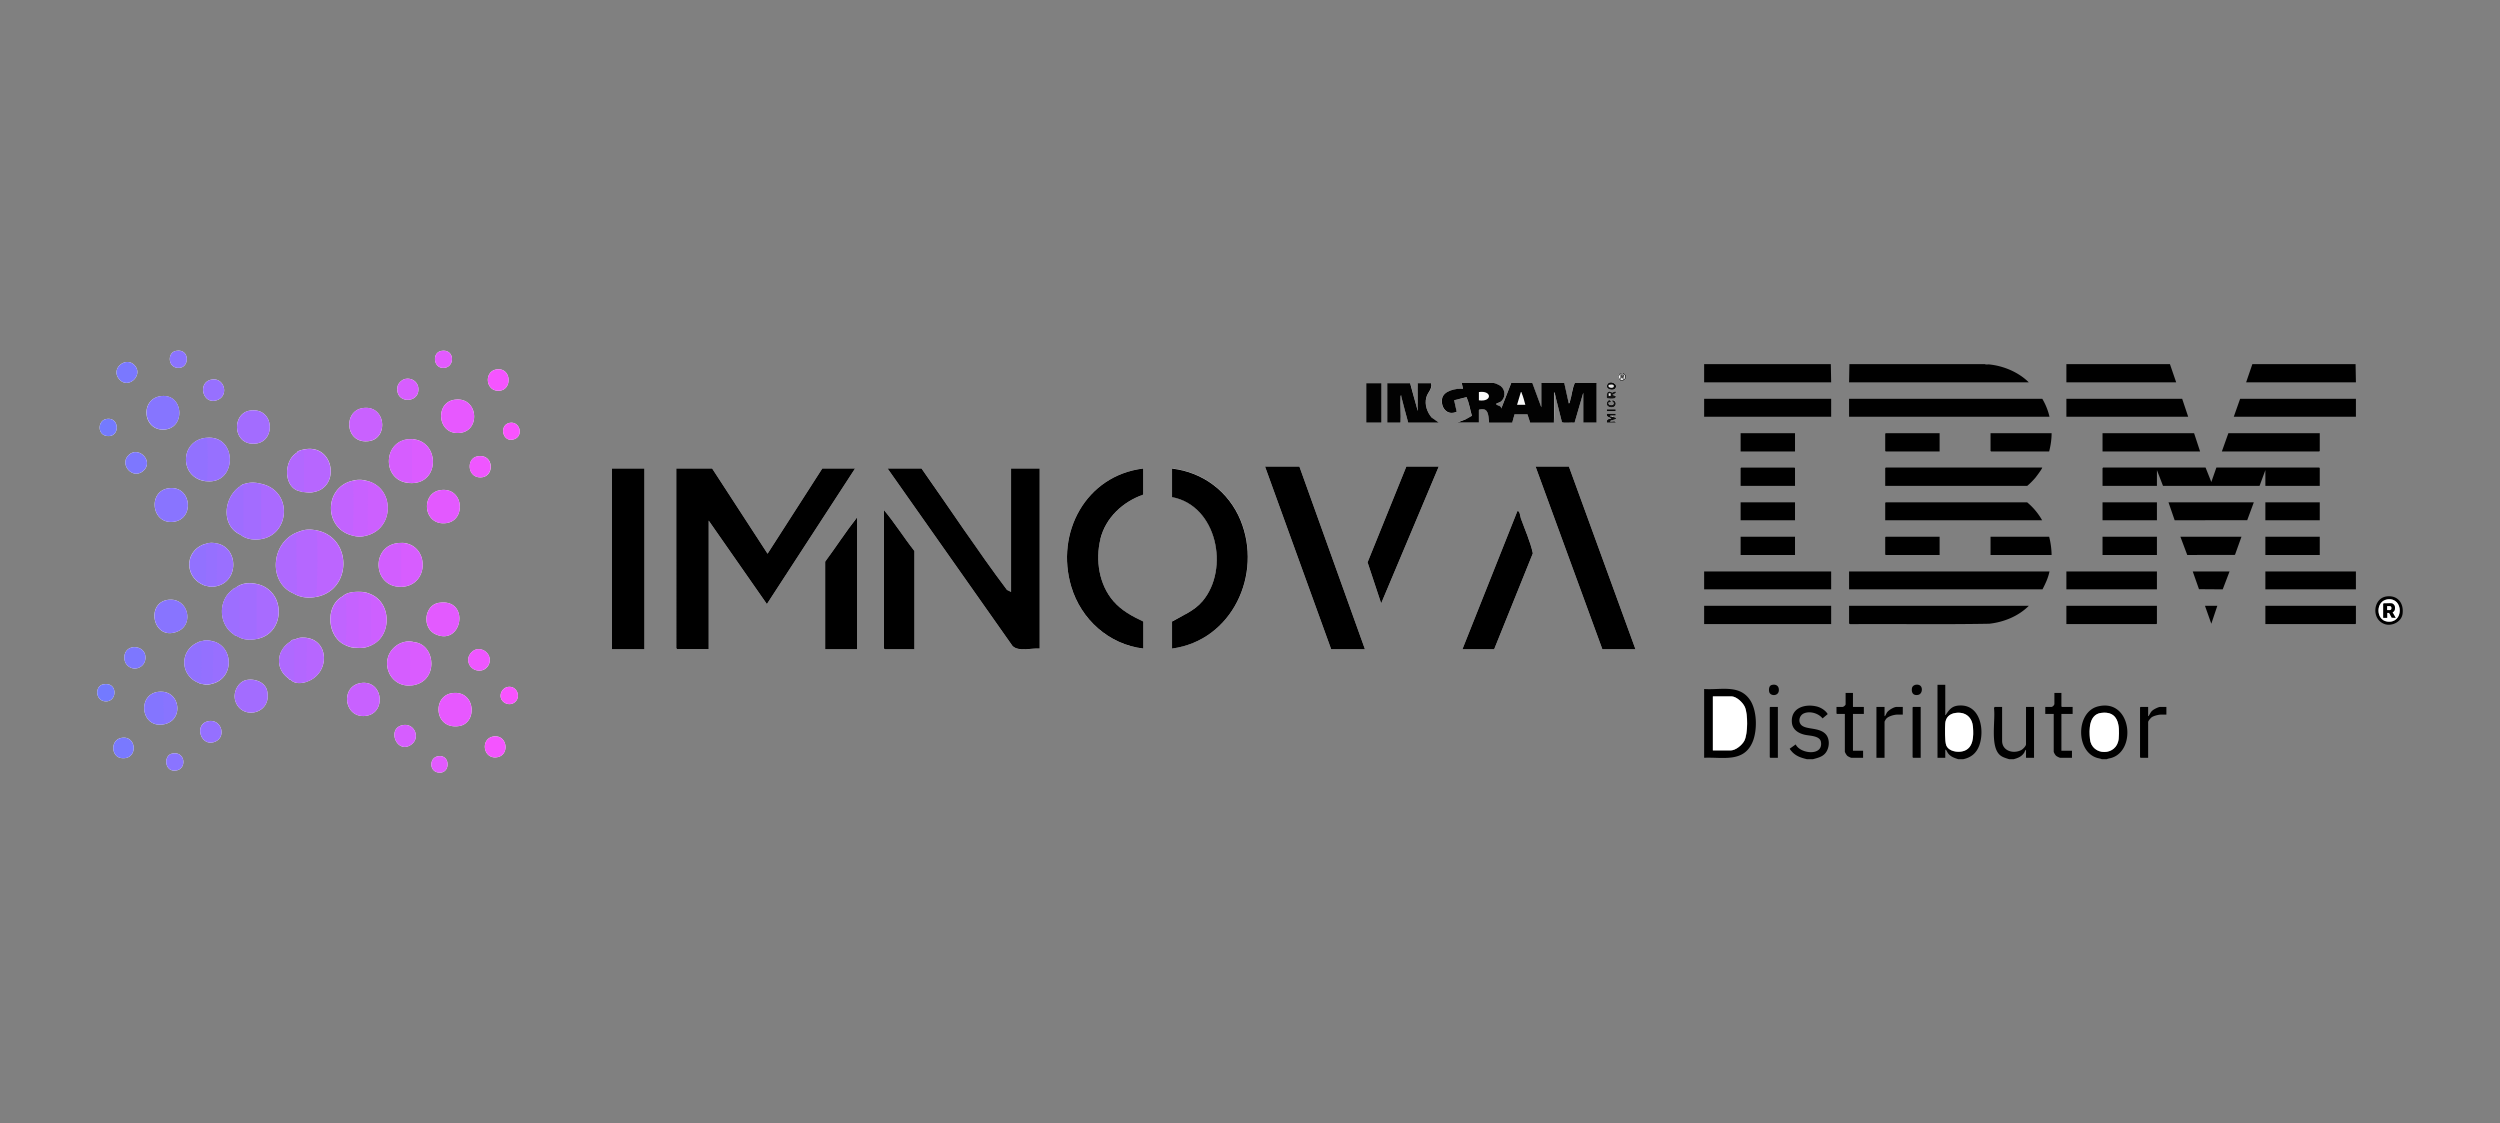 <svg xmlns="http://www.w3.org/2000/svg" id="Layer_1" data-name="Layer 1" viewBox="0 0 296 133"><rect x="0" y="0" width="296" height="133" fill="#808080" stroke="none"/><defs><style>.cls-3{fill:#434343}.cls-9{fill:#d75dff}.cls-16{fill:#d65dff}.cls-22{fill:#020202}.cls-23{fill:#a36cff}.cls-24{fill:#fff}.cls-26{fill:#e758ff}.cls-29{fill:#b766ff}.cls-33{fill:#9670ff}.cls-42{fill:#9770ff}.cls-44{fill:#d25eff}.cls-47{fill:#8874ff}.cls-48{fill:#7d77ff}.cls-50{fill:#c961ff}.cls-56{fill:#b367ff}.cls-59{fill:#9470ff}.cls-61{fill:#c861ff}.cls-68{fill:#151515}.cls-71{fill:#e35aff}.cls-75{fill:#af69ff}.cls-76{fill:#fdfdfd}.cls-81{fill:#9271ff}.cls-84{fill:#a26cff}</style></defs><path d="M12.37 83.03c-1.11-.16-1.12-1.81-.16-2 1.82-.38 1.71 2.23.16 2M12.59 49.61c1.63-.3 1.67 2.3 0 2-1.09-.19-1.02-1.82 0-2M14.32 89.75c-1.18-.19-1.27-2.17.09-2.39 1.84-.31 1.98 2.71-.09 2.39M14.04 44.81c-.9-1.22.85-2.62 1.86-1.6 1.19 1.19-.79 3.04-1.86 1.6M16.99 55.73c-1.26 1.14-2.89-.72-1.78-1.83 1.17-1.17 3.03.69 1.78 1.83M14.96 78.64c-.35-.48-.32-1.26.09-1.67.66-.67 1.99-.33 2.15.63.24 1.42-1.45 2.09-2.24 1.04M19.4 85.76c-2.95.56-3.23-4.16-.08-3.85 2.07.22 2.38 3.41.08 3.85M19.08 46.9c2.69-.32 2.95 3.9.27 3.97-2.48.06-2.78-3.68-.27-3.97M20.48 61.79c-2.57.25-2.98-3.59-.57-3.97 2.77-.45 3.23 3.7.57 3.97M20.84 91.23c-1.36.21-1.51-1.76-.49-2 1.6-.37 1.83 1.82.49 2M20.13 71c2.16-.08 2.86 2.94.9 3.76-2.99 1.26-3.91-3.65-.9-3.76M20.81 41.55c1.75-.37 1.69 2.22.15 2-1.12-.17-1.11-1.81-.15-2M24.29 51.85c.08 0 .13-.01.16-.01 3.68-.38 3.68 5.51.01 5.14-.03 0-.09-.01-.17-.01-3.03-.43-3.03-4.69 0-5.12M25.2 80.94c-.65.18-.78.17-1.43 0-.02-.01-.06 0-.08 0a1 1 0 0 1-.08-.03l-.07-.05c-2.24-.86-2.33-3.86-.07-4.82.05-.02.11-.07.15-.07.02-.01.05 0 .07 0 .61-.17.72-.21 1.36-.08 2.59.5 2.78 4.31.15 5.05M25.72 64.35c2.54.56 2.56 4.48-.07 5.05-.63.14-.78.08-1.36-.07-.02-.01-.05 0-.07 0l-.16-.08c-2.01-.83-2.25-3.5-.38-4.59l.34-.17s.05-.02.06-.02l.06-.03s.06.01.08 0c.55-.21.93-.21 1.5-.08ZM25.59 87.76c-1.77.9-2.72-2-.94-2.37 1.49-.31 2.18 1.71.94 2.37M25.11 44.93c1.41-.21 2.01 1.78.73 2.39-1.81.83-2.59-2.11-.73-2.39M29.55 48.62c3.12-.53 3.22 4.26.14 3.9-2.15-.26-2.15-3.55-.14-3.9M30.4 75.65c-.69.13-1.53.15-2.17-.25-.06-.02-.11-.05-.16-.08a.4.4 0 0 1-.08-.05c-.02 0-.06.01-.07 0-.09-.03-.13-.07-.17-.1a.3.3 0 0 0-.06-.05c-1.84-1.21-1.9-4.11-.08-5.35l.02-.02s.05-.08.13-.13c.02-.01.06.01.08 0 .01 0 .02-.01.05-.02.64-.54 1.51-.64 2.29-.5 3.73.59 3.73 5.91.23 6.55ZM30.92 57.28c3.77.83 3.42 6 0 6.55-.8.14-1.74.03-2.4-.48a.4.4 0 0 1-.08-.05c-2.18-1.01-2-4.07-.31-5.5l.1-.1.06-.05s.06.01.07 0l.02-.02s.05-.09.13-.13c.02-.01.06 0 .08 0 .05-.15.18-.16.3-.19.75-.23 1.29-.21 2.03-.03M31.64 81.83c.58 2.75-3.07 3.49-3.78 1.15-.31-.99.32-2.31 1.39-2.48.95-.16 2.17.27 2.39 1.33M35.15 53.58c.06-.14.18-.18.3-.23.02-.01.06.01.08 0l.15-.08s.05.01.07 0c3.68-1.01 4.62 4.13 1.65 4.93-.57.16-.83.13-1.42.06-.05-.01-.1 0-.15 0-.08-.02-.18.02-.23-.08-2.03-.3-2.1-3.6-.45-4.59ZM36.35 80.71c-.62.22-1.45.3-1.95-.23-.02-.01-.06.01-.08 0-.07-.03-.13-.07-.15-.15-1.63-1.13-1.45-3.35.23-4.37.06-.16.22-.21.38-.23.02-.01.03 0 .06 0h.01c.51-.21.69-.27 1.28-.23 2.89.23 2.97 4.23.23 5.2ZM37.4 70.68c-.91.17-1.87.07-2.67-.43-.01 0-.02-.01-.03-.01-2.91-1.27-2.66-5.87.38-7.17.85-.35 1.33-.45 2.26-.3 4.4.72 4.43 7.14.07 7.91ZM41.55 56.97c.75-.22 1.27-.22 2.03 0 3.13.9 3.11 5.51-.07 6.41-.77.22-1.13.21-1.89 0-3.22-.88-3.26-5.47-.08-6.41ZM43.32 84.76c-2.61.34-3.09-3.53-.58-3.89 2.63-.38 3.05 3.57.58 3.89M42.89 48.33c2.77-.48 3.17 3.49.87 3.89-2.87.48-3.2-3.49-.87-3.89M43.96 76.41c-.59.26-.86.31-1.51.31-.71-.01-1.03-.07-1.66-.38-2.14-1.06-2.26-4.67-.23-5.73.49-.47 1.25-.54 1.89-.54s.91.05 1.51.31c2.43 1.09 2.43 4.94 0 6.02ZM47.81 64.28c3.09.38 2.97 5.12-.3 5.2-3.51.08-3.65-5.2 0-5.2.08 0 .15-.01.23 0zM48.79 52c3.22.16 3.36 5.14 0 5.2-3.76.08-3.57-5.37 0-5.2M48.64 88.2c-1.7 1.11-2.89-2.02-.93-2.35 1.42-.24 2.11 1.58.93 2.35M48.72 81.16h-.06c-2.67.24-3.89-3.17-1.7-4.74.56-.4 1.38-.61 2.06-.39 2.59.23 2.99 4.77-.3 5.13M47.06 45.79c.07-.42.54-.86.95-.93.91-.16 1.65.53 1.52 1.44-.18 1.5-2.78 1.43-2.47-.51M51.79 91.45c-.99-.23-.95-1.74.07-1.91 1.55-.27 1.5 2.27-.07 1.91M52.24 41.55c1.59-.3 1.69 1.89.34 2.01-1.27.11-1.47-1.81-.34-2.01M51.62 75.12c-1.71-.73-1.39-3.45.31-3.74 3.75-.63 2.87 5.11-.31 3.74M52.88 61.93c-2.77.4-3.12-3.49-.79-3.89 2.79-.47 3.17 3.53.79 3.89M54.39 85.96c-2.98.49-3.26-3.54-.87-3.89 2.78-.4 3.06 3.52.87 3.89M53.75 47.34c2.8-.48 3.21 3.49.87 3.89-2.81.48-3.21-3.49-.87-3.89M56.46 54.05c2.13-.48 2.19 2.7.22 2.46-1.34-.16-1.42-2.19-.22-2.46M55.44 77.98c.06-.49.53-1.02 1.02-1.1 1.09-.17 1.93.99 1.34 1.94-.73 1.14-2.5.49-2.35-.85ZM58.77 89.67c-1.6.17-1.9-2.22-.35-2.47 1.69-.26 1.99 2.3.35 2.47M58.87 43.73c1.73-.18 1.82 2.54.14 2.54-1.58 0-1.71-2.39-.14-2.54M60.88 83.2c-.58.4-1.47.06-1.6-.66-.09-.55.31-1.13.87-1.21 1.09-.16 1.61 1.27.73 1.87M60.94 51.98c-1.47.59-1.95-1.79-.48-1.93 1.11-.09 1.52 1.51.48 1.93M72.46 55.47h3.84v21.4h-3.84zM101.24 55.47 90.8 71.52l-6.89-9.88v15.22h-3.74s-.1-.1-.1-.11V55.47h4.25l6.56 10.09 6.48-10.09h3.87ZM97.7 66.5c1.28-1.73 2.45-3.55 3.77-5.23v15.6H97.7zM104.63 60.36c1.3 1.54 2.37 3.28 3.62 4.86v11.65h-3.51s-.11-.1-.11-.11V60.37ZM119.71 55.47h3.39v21.32c-.94-.08-2.47.41-3.21-.3l-14.8-21.02h4.02c3.37 4.79 6.59 9.68 10.12 14.38l.48.23zM135.38 55.47v3.09c-2.42.85-4.46 2.72-5.09 5.27-.61 2.49-.16 5.39 1.54 7.35.98 1.13 2.22 1.78 3.54 2.41v3.2c-4.06-.48-7.37-3.44-8.53-7.33-1.91-6.39 1.73-13.16 8.53-13.99ZM146.88 61.57c2.65 6.43-.99 14.26-8.1 15.21v-3.2c1.26-.72 2.66-1.28 3.61-2.41 3.23-3.82 1.71-11.33-3.61-12.32v-3.38c3.65.42 6.7 2.72 8.1 6.1M153.85 55.24l7.76 21.63h-4l-7.83-21.63zM161.76 45.37h1.81v4.67h-1.81zM169.5 49.44l.86.61h-3.62c-.29-1.03-.55-2.06-.82-3.09h-.08c-.06 1.01.05 2.07 0 3.09h-1.58v-4.67h2.71c.29 1.01.53 2.02.83 3.02h.07c.05-1.01-.03-2.01 0-3.02h1.59c.15.74-.42 1.05-.58 1.71-.21.83.09 1.7.63 2.35ZM166.51 55.24h3.84l-6.82 16.2-1.61-4.86zM180.07 61.38c.49 1.37 1.11 2.71 1.42 4.13l-4.58 11.36h-3.76l6.51-16.36c.3-.05.31.58.41.87M173.54 49.65l.72-.41c-.21-.73-.33-1.53-.63-2.21l-1.47.37.3 1.36c-1.11.51-1.9-.46-1.73-1.54.16-.96 1.68-1.26 2.48-1.17l-.15-.69h3.81c.14 0 .71.27.83.38.58.48.56 1.46-.09 1.87-.17.1-.63.16-.43.32.16.11.55.11.56.45l1.18-3.02h2.5l1.06 2.87v-2.87h2.72l.53 2.41c.15-.02.13-.16.15-.26.22-.7.26-1.5.57-2.15h2.59v4.67h-1.58v-3.54l-1.03 3.54c-.29-.05-1.37.09-1.5-.07-.27-1.06-.53-2.13-.8-3.18l-.15 3.25h-2.81l-.32-.98h-1.53l-.27.98h-2.74c-.09-.5 0-1.47-.65-1.58-.1-.02-.56-.03-.56.1v1.47h-2.56l1.01-.39ZM190.25 48.46h1.05v.22h-1.05zM190.5 47.86c.1.15.63.15.57-.19 0-.01-.26-.07-.15-.33.16.07.34.14.38.34.14.85-1.37.66-1.01-.1.22-.43.55-.09.4.06-.01.01-.41-.07-.19.23ZM190.3 45.54c.3-.63 1.43-.02.91.49-.27.27-1.17.07-.91-.49M190.63 49.89c.17.06.73-.15.67.15h-1.05c-.07-.38.19-.46.53-.46-.19-.26-.63-.13-.53-.59h1.05v.22c-.15.01-.31 0-.46 0l.16.16c.06.01.29.06.3.08.21.32-.57.19-.67.45ZM190.28 47.1c-.09-.13-.03-.63.13-.72.24-.15.39.08.49.09.07 0 .33-.21.41-.13.17.18-.3.34-.38.41l.38.11c.17.45-.95.34-1.03.23ZM191.6 44.69s-.05-.03-.05-.06c-.01-.06.05-.08.05-.09.01-.05-.01-.13 0-.15.05-.09.07-.11.15-.16.22-.1.53-.13.69.08.18.24.15.48-.08.67-.37.32-.65.13-.75-.3ZM193.64 76.87h-3.92l-7.91-21.63h3.95z" class="cls-76"/><path d="M101.24 55.47 90.8 71.52l-6.89-9.88v15.22h-3.74s-.1-.1-.1-.11V55.47h4.25l6.56 10.09 6.48-10.09h3.87ZM123.1 55.47v21.32c-.94-.08-2.47.41-3.21-.3l-14.8-21.02h4.02c3.37 4.79 6.59 9.68 10.12 14.38l.48.23V55.47zM130.29 63.83c-.61 2.49-.16 5.39 1.54 7.35.98 1.13 2.22 1.78 3.54 2.41v3.2c-4.06-.48-7.37-3.44-8.53-7.33-1.91-6.39 1.73-13.16 8.53-13.99v3.09c-2.42.85-4.46 2.72-5.09 5.27ZM138.77 76.79v-3.2c1.26-.72 2.66-1.28 3.61-2.41 3.23-3.82 1.71-11.33-3.61-12.32v-3.38c3.65.42 6.7 2.72 8.1 6.1 2.65 6.43-.99 14.26-8.1 15.21M161.61 76.87h-4l-7.83-21.63h4.07zM193.64 76.87h-3.92l-7.91-21.63h3.95zM72.46 55.47h3.84v21.4h-3.84z"/><path d="M189.04 45.37v4.67h-1.58V46.5l-1.03 3.54c-.29-.05-1.37.09-1.5-.07-.27-1.06-.53-2.13-.8-3.18h-.07l-.08 3.25h-2.81l-.32-.98h-1.53l-.27.98h-2.74c-.09-.5 0-1.47-.65-1.58-.1-.02-.56-.03-.56.1v1.47h-2.56l1.01-.39.72-.41c-.21-.73-.33-1.53-.63-2.21l-1.47.37.3 1.36c-1.11.51-1.9-.46-1.73-1.54.16-.96 1.68-1.26 2.48-1.17l-.15-.69h3.81c.14 0 .71.27.83.38.58.48.56 1.46-.09 1.87-.17.1-.63.16-.43.32.16.11.55.11.56.45l1.18-3.02h2.5l1.06 2.87v-2.87h2.72l.53 2.41c.15-.02.13-.16.15-.26.22-.7.26-1.5.57-2.15h2.59Z" class="cls-22"/><path d="m181.49 65.51-4.58 11.36h-3.76l6.51-16.36c.3-.05.31.58.41.87.49 1.37 1.11 2.71 1.42 4.13M170.35 55.24l-6.82 16.2-1.61-4.86 4.59-11.34zM108.26 65.22v11.65h-3.51s-.11-.1-.11-.11V60.37c1.3 1.54 2.37 3.28 3.62 4.86ZM101.47 61.27v15.6H97.7V66.5c1.28-1.73 2.45-3.55 3.77-5.23"/><path d="M170.35 50.04h-3.62c-.29-1.03-.55-2.06-.82-3.09-.03-.06-.06-.06-.08 0-.06 1.01.05 2.07 0 3.09h-1.58v-4.67h2.71c.29 1.01.53 2.02.83 3.02.02.1.05.1.07 0 .05-1.01-.03-2.01 0-3.02h1.59c.15.74-.42 1.05-.58 1.71-.21.83.09 1.7.63 2.35l.86.61Z" class="cls-22"/><path d="m37.4 70.68-.08-.15c.1-2.57.17-5.2.01-7.76 4.4.72 4.43 7.14.07 7.91" style="fill:#bc65ff"/><path d="M37.48 70.27c0 .15.01.29-.08.41-.91.17-1.87.07-2.67-.43-.01 0-.02-.01-.03-.01.07-.11.16-.14.3-.06l-.07-6.96.15-.15c.85-.35 1.33-.45 2.26-.3.15.07.14.1.16.25.17 2.13.06 5.07-.01 7.25Z" style="fill:#b567ff"/><path d="m30.92 63.83-.15-.05v-6.41l.15-.09c3.77.83 3.42 6 0 6.55" style="fill:#aa6aff"/><path d="M37.39 58.2c-.57.16-.83.13-1.42.06-.08 0-.11-.06-.15-.11l.02-4.56c-.13-.06-.21-.17-.1-.31 3.68-1.01 4.62 4.13 1.65 4.93Z" class="cls-29"/><path d="M35.15 70.39s-.31-.09-.42-.14c-.01 0-.02-.01-.03-.01-2.91-1.27-2.66-5.87.38-7.17l.08 7.32Z" class="cls-75"/><path d="M30.92 57.28v6.55c-.8.14-1.74.03-2.4-.48a.4.4 0 0 1-.08-.05c.08-.06.15-.09.23-.08v-5.67s-.05-.02-.08-.05c.05-.15.18-.16.3-.19.75-.23 1.29-.21 2.03-.03" class="cls-23"/><path d="M30.55 69.27c.01 2.1.01 4.19 0 6.3l-.15.09c-.69.13-1.53.15-2.17-.25-.06-.02-.11-.05-.16-.08a.4.4 0 0 1-.08-.05c.08-.06.16-.09.23-.08v-5.59c-.16.11-.29.13-.38.02.01 0 .02-.01.05-.02.64-.54 1.51-.64 2.29-.5l.38.16Z" class="cls-84"/><path d="M30.4 75.65v-6.37l-.23-.18c3.73.59 3.73 5.91.23 6.55" style="fill:#a86bff"/><path d="M41.94 63.29c-.09.13-.14.13-.31.09-3.22-.88-3.26-5.47-.08-6.41a.66.66 0 0 1 .37.01c.07.7.08 1.41.09 2.1 0 .55.06 4.03-.07 4.21" style="fill:#c263ff"/><path d="M20.48 61.79c-2.57.25-2.98-3.59-.57-3.97 2.77-.45 3.23 3.7.57 3.97" style="fill:#8974ff"/><path d="M51.62 75.12c-1.71-.73-1.39-3.45.31-3.74 3.75-.63 2.87 5.11-.31 3.74" class="cls-71"/><path d="M54.39 85.96c-2.98.49-3.26-3.54-.87-3.89 2.78-.4 3.06 3.52.87 3.89M54.62 51.23c-2.81.48-3.21-3.49-.87-3.89 2.8-.48 3.21 3.49.87 3.89" class="cls-26"/><path d="M43.76 52.21c-2.87.48-3.2-3.49-.87-3.89 2.77-.48 3.17 3.49.87 3.89" class="cls-50"/><path d="M29.69 52.52c-2.15-.26-2.15-3.55-.14-3.9 3.12-.53 3.22 4.26.14 3.9" class="cls-23"/><path d="M52.88 61.93c-2.77.4-3.12-3.49-.79-3.89 2.79-.47 3.17 3.53.79 3.89" style="fill:#e359ff"/><path d="M19.36 50.86c-2.48.06-2.78-3.68-.27-3.97 2.69-.32 2.95 3.9.27 3.97" style="fill:#8675ff"/><path d="M27.86 82.98c-.31-.99.32-2.31 1.39-2.48.95-.16 2.17.27 2.39 1.33.58 2.75-3.07 3.49-3.78 1.15" class="cls-23"/><path d="M21.04 74.76c-2.99 1.26-3.91-3.65-.9-3.76 2.16-.08 2.86 2.94.9 3.76" class="cls-47"/><path d="M43.32 84.76c-2.61.34-3.09-3.53-.58-3.89 2.63-.38 3.05 3.57.58 3.89M43.74 57.07c-.01 2.07-.03 4.15-.09 6.22l-.13.09c-.77.22-1.13.21-1.89 0 .23.03.14-.11.15-.26.07-1.77.14-4.22 0-5.95-.02-.24.03-.19-.23-.19.75-.22 1.27-.22 2.03 0l.15.1Z" class="cls-61"/><path d="M48.94 52.06v5.04l-.15.09c-3.76.08-3.57-5.37 0-5.2z" class="cls-16"/><path d="M24.47 56.98s-.09-.01-.17-.01c.23-1.65.23-3.46 0-5.12.08 0 .13-.01.16-.01 3.68-.38 3.68 5.51.01 5.14" class="cls-42"/><path d="M49.02 76.03c-.05.14-.14.18-.3.16-.02 1.75-.02 3.41 0 4.97h-.06c-2.67.24-3.89-3.17-1.7-4.74.56-.4 1.38-.61 2.06-.39" style="fill:#d55dff"/><path d="m47.66 69.39-.15.09c-3.51.08-3.65-5.2 0-5.2l.1.02c.06 1.68.08 3.37.05 5.09" class="cls-44"/><path d="m43.52 63.38.07-6.41c3.13.9 3.11 5.51-.07 6.41" style="fill:#cc60ff"/><path d="M47.51 69.48v-5.2c.08 0 .15-.01.23 0 .02.02.05.03.06.01h.01c3.09.37 2.97 5.11-.3 5.19" class="cls-9"/><path d="M48.72 81.16h-.06c-.16 0-.09-.14-.1-.26-.06-1.62.06-3.25 0-4.87.15.01.31-.01.46 0 2.59.23 2.99 4.77-.3 5.13" style="fill:#da5cff"/><path d="M48.79 57.2V52c3.22.16 3.36 5.14 0 5.2" style="fill:#db5cff"/><path d="M24.52 56.78c-.01.16 0 .19-.06.19-.03 0-.09-.01-.17-.01-3.03-.43-3.03-4.69 0-5.12.08 0 .13-.01.16-.01.08 0 .06.03.07.19.1 1.29.1 3.47 0 4.75Z" class="cls-81"/><path d="M42.6 70.13v6.49l-.15.09c-.71-.01-1.03-.07-1.66-.38l-.07-.16c.22-1.78.19-3.68.03-5.47l-.19-.09c.49-.47 1.25-.54 1.89-.54z" style="fill:#c562ff"/><path d="M44.11 70.56c.01 1.9.01 3.81-.01 5.71l-.14.14c-.59.26-.86.31-1.51.31v-6.64c.66 0 .91.05 1.51.31z" class="cls-50"/><path d="M28.36 69.4v6.02c-.11.02-.21-.05-.3-.1a.4.4 0 0 1-.08-.05c-.02 0-.06.01-.07 0l-.17-.1s-.03-.03-.06-.05c-1.84-1.21-1.9-4.11-.08-5.35l.15-.15s.06.01.08 0c.01 0 .02-.01.05-.02.13-.07.43-.25.48-.21Z" style="fill:#9d6eff"/><path d="M28.82 57.42v6.02c-.11.01-.21-.05-.3-.1a.4.4 0 0 1-.08-.05c-2.18-1.01-2-4.07-.31-5.5l.1-.1.06-.05s.06.01.07 0l.02-.02.13-.13h.08c.07-.02.13-.1.23-.08Z" style="fill:#9e6dff"/><path d="M161.76 45.37h1.81v4.67h-1.81z" class="cls-22"/><path d="m36.35 80.71-.19-.07c0-1.71-.01-3.43-.03-5.13 2.89.23 2.97 4.23.23 5.2Z" class="cls-29"/><path d="M43.96 76.41v-6.02c2.43 1.09 2.43 4.94 0 6.02" style="fill:#cd60ff"/><path d="M40.96 75.85c-.01.17-.02.37-.16.49-2.14-1.06-2.26-4.67-.23-5.73.1-.06.21-.1.31-.16.01.17.07.32.08.49.1 1.37.08 3.52 0 4.9Z" style="fill:#c064ff"/><path d="M35.99 53.54v4.72c-.06-.01-.11 0-.16 0l-.23-.08c-2.03-.3-2.1-3.6-.45-4.59l.3-.23s.06.01.08 0l.15-.08s.05.01.07 0z" style="fill:#b268ff"/><path d="M23.93 80.94h-.24a1 1 0 0 1-.08-.03l-.07-.05c-2.24-.86-2.33-3.86-.07-4.82l.15-.07h.07c.18-.05.27 0 .3.13.09 1.65.08 3.26-.06 4.85Z" style="fill:#9171ff"/><path d="m19.55 85.67-.15.09c-2.95.56-3.23-4.16-.08-3.85l.15.07s.02 1.23.08 3.69" style="fill:#8475ff"/><path d="M36.35 80.71c-.62.22-1.45.3-1.95-.23l.3-.07v-4.54l.14-.14h.01c.51-.21.69-.27 1.28-.23.15.07.15.1.16.26.11 1.43-.06 3.06-.01 4.53.01.15 0 .29.08.41Z" class="cls-56"/><path d="m24.48 69.25-.18.08h-.07l-.16-.08c-2.01-.83-2.25-3.5-.38-4.59l.34-.17s.05-.02.06-.02l.06-.03s.06.01.08 0c.17-.06.27-.01.29.13.08 1.55.13 3.15-.03 4.7Z" class="cls-81"/><path d="m25.65 69.4-.15-.07c.02-1.63.05-3.26.07-4.89l.15-.09c2.54.56 2.56 4.48-.07 5.05" style="fill:#9a6fff"/><path d="m25.39 76.81-.06 3.78-.14.34c-.65.18-.78.17-1.43 0 .13-.08.08-.29.08-.41.01-1.36.08-2.89 0-4.23-.01-.14.01-.29-.16-.33.61-.17.72-.21 1.36-.08.03.01.07.03.09.05.25.11.33.41.25.88Z" class="cls-59"/><path d="M25.2 80.94c-.09-1.57.14-3.23.01-4.79-.01-.11-.01-.17-.07-.22a1 1 0 0 1-.09-.05c2.59.5 2.78 4.31.15 5.05Z" style="fill:#986fff"/><path d="m25.72 64.35-.07 5.05c-.63.14-.78.08-1.36-.07.05-.14.07-.27.08-.41.07-1.25.07-2.91 0-4.16-.01-.14.02-.27-.15-.33.55-.21.93-.21 1.5-.08" class="cls-33"/><path d="M34.84 75.73v4.97c-.15-.07-.3-.16-.45-.23-.02-.01-.06.01-.08 0l-.15-.15c-1.63-1.13-1.45-3.35.23-4.37.09-.11.23-.18.38-.23.02-.01.03 0 .06 0h.01Z" class="cls-75"/><path d="M48.64 88.2c-1.7 1.11-2.89-2.02-.93-2.35 1.42-.24 2.11 1.58.93 2.35" class="cls-16"/><path d="M57.79 78.82c-.73 1.14-2.5.49-2.35-.85.06-.49.53-1.02 1.02-1.1 1.09-.17 1.93.99 1.34 1.94Z" style="fill:#ee56ff"/><path d="M25.59 87.76c-1.77.9-2.72-2-.94-2.37 1.49-.31 2.18 1.71.94 2.37" style="fill:#9570ff"/><path d="M56.67 56.51c-1.34-.16-1.42-2.19-.22-2.46 2.13-.48 2.19 2.7.22 2.46" style="fill:#ef56ff"/><path d="M14.96 78.64c-.35-.48-.32-1.26.09-1.67.66-.67 1.99-.33 2.15.63.24 1.42-1.45 2.09-2.24 1.04" class="cls-48"/><path d="M49.53 46.3c-.18 1.5-2.78 1.43-2.47-.51.07-.42.54-.86.95-.93.91-.16 1.65.53 1.52 1.44" class="cls-9"/><path d="M25.84 47.32c-1.81.83-2.59-2.11-.73-2.39 1.41-.21 2.01 1.78.73 2.39" class="cls-42"/><path d="M59.01 46.27c-1.58 0-1.71-2.39-.14-2.54 1.73-.18 1.82 2.54.14 2.54" style="fill:#f554ff"/><path d="M16.99 55.73c-1.26 1.14-2.89-.72-1.78-1.83 1.17-1.17 3.03.69 1.78 1.83" class="cls-48"/><path d="M58.77 89.67c-1.6.17-1.9-2.22-.35-2.47 1.69-.26 1.99 2.3.35 2.47" style="fill:#f454ff"/><path d="m19.4 85.76-.08-3.85c2.07.22 2.38 3.41.08 3.85" class="cls-47"/><path d="M14.32 89.75c-1.18-.19-1.27-2.17.09-2.39 1.84-.31 1.98 2.71-.09 2.39" style="fill:#7979ff"/><path d="M14.04 44.81c-.9-1.22.85-2.62 1.86-1.6 1.19 1.19-.79 3.04-1.86 1.6" style="fill:#7a78ff"/><path d="M12.37 83.03c-1.11-.16-1.12-1.81-.16-2 1.82-.38 1.71 2.23.16 2" style="fill:#737aff"/><path d="M20.84 91.23c-1.36.21-1.51-1.76-.49-2 1.6-.37 1.83 1.82.49 2" style="fill:#8a74ff"/><path d="M60.88 83.2c-.58.4-1.47.06-1.6-.66-.09-.55.31-1.13.87-1.21 1.09-.16 1.61 1.27.73 1.87" style="fill:#f853ff"/><path d="M12.59 51.61c-1.09-.19-1.02-1.82 0-2 1.63-.3 1.67 2.3 0 2" style="fill:#747aff"/><path d="M52.58 43.56c-1.27.11-1.47-1.81-.34-2.01 1.59-.3 1.69 1.89.34 2.01" class="cls-71"/><path d="M20.96 43.55c-1.12-.17-1.11-1.81-.15-2 1.75-.37 1.69 2.22.15 2" style="fill:#8b73ff"/><path d="M60.94 51.98c-1.47.59-1.95-1.79-.48-1.93 1.11-.09 1.52 1.51.48 1.93" style="fill:#f953ff"/><path d="M51.79 91.45c-.99-.23-.95-1.74.07-1.91 1.55-.27 1.5 2.27-.07 1.91" style="fill:#e25aff"/><path d="M191.3 50.04h-1.05c-.07-.38.19-.46.53-.46-.19-.26-.63-.13-.53-.59h1.05v.22c-.15.01-.31 0-.46 0-.03.05.01.09.16.16.06.01.29.06.3.08.21.32-.57.19-.67.45.17.06.73-.15.67.15Z" style="fill:#0b0b0b"/><path d="M191.3 46.88c.17.45-.95.34-1.03.23-.09-.13-.03-.63.13-.72.24-.15.39.08.49.09.07 0 .33-.21.41-.13.17.18-.3.34-.38.41l.38.11Z" class="cls-68"/><path d="M191.3 47.68c.14.85-1.37.66-1.01-.1.22-.43.55-.09.4.06-.01.01-.41-.07-.19.23.1.15.63.15.57-.19 0-.01-.26-.07-.15-.33.16.07.34.14.38.34Z" style="fill:#141414"/><path d="M191.21 46.03c-.27.27-1.17.07-.91-.49.3-.63 1.43-.02.91.49" style="fill:#0c0c0c"/><path d="m184.14 46.8-.15 3.25v-3.61c.16.01.13.27.15.37Z" style="fill:#939393"/><path d="M190.25 48.46h1.05v.22h-1.05z" style="fill:#0a0a0a"/><path d="M192.36 44.99c-.37.32-.65.13-.75-.3v-.15s-.01-.13 0-.15c.07-.07.13-.1.15 0 .02 0 .05.02.05.05h-.01s-.02.02-.03.02l-.07.08s.06.03.07.07c.03.07.02.16 0 .23.07-.06.11 0 .16.15 0-.02.01-.03.02-.05.01-.08.08-.11.19-.1.02-.01.03-.02.05-.03q0 .015.03.03c.06-.06.1-.07.09-.05 0 .05-.01.08-.01.13.02-.02.05-.03.07-.06.05-.01.06.03 0 .13Z" style="fill:#414141"/><path d="m192.36 44.99-.07-.07c.03-.06.03-.1.01-.13.01-.13.03-.26.06-.4-.09-.11-.06-.16.08-.08.18.24.15.48-.08.67Z" style="fill:#323232"/><path d="M192.44 44.31s-.06.07-.08.08c-.02.05-.03.06-.07.02v-.02l-.08-.08c-.09.05-.13.03-.09-.03v-.05h-.14c.06.09-.01.11-.1.09-.01 0-.03 0-.05-.01-.09.06-.14.02-.08-.08.22-.1.53-.13.69.08" style="fill:#333"/><path d="M167.83 48.61c-.08-.02-.02-.17-.03-.23h.07c0 .07.03.23-.03.23Z" style="fill:#7b7b7b"/><path d="M35.83 58.26c-.08-.02-.18.02-.23-.08.08.01.19-.03.23.08" class="cls-29"/><path d="M191.01 49.37c-.13-.05-.25-.07-.38-.08v-.07c.07-.01.15 0 .22-.01z" style="fill:#dadada"/><path d="M24.15 64.43s-.4.19-.45.23zM24.22 69.33c-.07-.02-.11-.06-.15-.08z" class="cls-33"/><path d="M165.91 46.96h-.08c.01-.06-.02-.16.05-.16s.02.1.03.16" style="fill:#969696"/><path d="M27.92 75.28c-.09-.03-.13-.07-.17-.1a.3.3 0 0 0-.06-.05c.11 0 .19.05.23.15" class="cls-84"/><path d="M34.78 75.73c-.08.03-.29.17-.38.23.06-.16.22-.21.38-.23" class="cls-56"/><path d="m23.62 75.96-.15.07s.11-.07.15-.07" class="cls-59"/><path d="M191.6 44.54s-.03.09 0 .15c0-.02-.05-.03-.05-.06-.01-.06.05-.08.05-.09" class="cls-3"/><path d="M23.69 80.93c-.07-.02-.11-.06-.15-.08z" class="cls-59"/><path d="M35.45 53.36c-.05.15-.19.16-.3.23.06-.14.18-.18.3-.23M35.68 53.28s-.1.05-.15.08z" class="cls-29"/><path d="m28.51 57.5-.13.13s.05-.09.13-.13" class="cls-23"/><path d="M191.83 44.39s-.01.02-.01.03c-.01.01-.02.01-.02.01h-.01s-.01-.02-.03-.05h-.15c.05-.09.07-.11.15-.16.02.03.08.07.08.08.01.01.03.01.05.01.02.02.01.05-.05.07Z" class="cls-3"/><path d="M34.32 80.48c-.07-.03-.13-.07-.15-.15.06.05.13.07.15.15" class="cls-56"/><path d="m27.76 69.63-.13.13s.05-.08.13-.13" class="cls-84"/><path d="m47.81 64.28-.02.01-.02.06-.03-.07z" class="cls-44"/><path d="M175.1 47.4v-.98c1.59-.23 1.59 1.21 0 .98" style="fill:#fbfbfb"/><path d="M180.6 47.93h-.98l.45-1.51c.1-.02.08.08.11.15.18.43.3.91.42 1.36" style="fill:#f9f9f9"/><path d="M190.47 46.57h.23v.3h-.23z" style="fill:#e6e6e6"/><path d="M190.47 45.6c.05-.08.72-.18.6.19-.08.25-.8.11-.6-.19" style="fill:#e5e5e5"/><path d="m192.13 44.24.08.08v.08h-.08l-.14.06c-.02.13-.05.29-.09.47.07.02.06.05 0 .08-.08-.02-.11-.08-.15-.15a.68.68 0 0 1 .08-.45v-.08c.05-.01.11-.07.15-.08q.09.045.15 0Z" style="fill:#848484"/><path d="M192.28 44.92s-.04-.06-.08-.08c-.05-.02-.05-.05 0-.08-.15-.15-.06-.26.08-.38h.08c.07.19.12.39-.08.53Z" style="fill:#d4d4d4"/><path d="M191.76 44.84c-.07-.12-.1-.15-.08-.3l.08-.08v-.08h.08c0 .14.04.37-.08.45Z" style="fill:#fafafa"/><path d="M192.13 44.77c.05.02.05.04 0 .08 0 .04.1.13.08.15-.09-.01-.22.02-.3 0v-.08c0-.33.08-.38.23-.15Z" style="fill:#e4e4e4"/><path d="M192.21 44.84h-.08v-.08c.02-.07.05-.06.08 0z" class="cls-68"/><path d="M191.68 44.54s.04-.07.08-.08z" class="cls-3"/><path d="m192.13 44.24-.04.07-.11-.07z" style="fill:#ccc"/><path d="M192.28 44.39c-.03.07-.05.07-.08 0v-.08s.07.04.08.08" style="fill:#d3d3d3"/><path d="M192.13 44.39s.03.05 0 .08l-.15.08c.22-.09.24.04.15.23l-.15-.08-.08.23v-.53h.23Z" style="fill:#353535"/><path d="M192.13 44.46v-.08h.08c.06.09.02.13-.08.08" style="fill:#121212"/><path d="M192.21 44.77h-.08c-.05-.14-.15-.21-.15-.23l.15-.08s.06-.04.08-.08h.08c.01.12-.05.26-.08.38Z" style="fill:#4a4a4a"/><path d="m192.13 44.46-.15.08c0-.1.13-.06.15-.08" style="fill:#f6f6f6"/><path d="M240.21 45.27h-21.28l.04-2.16h16.04c.15.09.35.02.52.04 1.7.17 3.47.92 4.68 2.12M201.77 71.73h15.04v2.16h-15.04zM216.81 45.27h-15.04v-2.16h15zM201.77 67.66h15.04v2.12h-15.04zM201.77 47.22h15.04v2.12h-15.04zM278.94 45.27h-13l.74-2.16h12.22zM257.66 45.27h-13v-2.16h12.26zM207.21 82.89c-1.26-1.9-3.51-1.17-5.44-1.31v8.14c2.2-.1 4.71.62 5.75-1.91.56-1.36.52-3.68-.31-4.92m-.67 4.81c-.27.52-1.03 1.15-1.63 1.15h-2.1v-6.4h2.18c.61 0 1.37.72 1.61 1.26.37.84.36 3.16-.06 3.99M232.17 83.53c-.94-.01-1.3.36-1.76 1.07-.02.04.01.07-.09.05v-3.57h-.92v8.64h.92v-.95c.07-.02.08.02.12.06.08.12.14.28.25.41.32.38.71.5 1.17.65h.58c.94-.2 1.56-.71 1.9-1.61.65-1.75.17-4.74-2.17-4.75m.26 5.41c-.67.18-1.7.03-1.99-.69-.18-.44-.16-2.05-.12-2.58.05-.73.52-1.16 1.24-1.26 1.16-.15 1.95.52 2.04 1.68.08 1.06.08 2.51-1.17 2.85M248.4 83.64c-2.6.65-2.66 5.27-.15 6.08.2.07.42.08.6.17h.59c.18-.09.4-.1.6-.17 2.98-.96 2.28-7.05-1.64-6.08m2.45 3.82c-.19 2.1-3.2 2.1-3.4.03-.11-1.1-.12-2.88 1.31-3.08 2.06-.27 2.23 1.46 2.09 3.05M240.83 83.7v6.02h-.95v-.95c-.13.08-.15.25-.23.37-.32.46-.71.6-1.23.75h-.54c-.39-.13-.81-.23-1.12-.52-1.14-1.08-.48-4.08-.67-5.53l.07-.14h.89v4.01c0 1.19 1.3 1.58 2.24 1.11.2-.1.59-.47.59-.7V83.7zM216.12 89.18c-.38.45-.93.56-1.47.71h-.71c-.65-.16-1.18-.32-1.68-.79-.06-.06-.38-.41-.35-.46l.7-.5c.54 1.13 3.28 1.42 2.99-.3-.13-.75-1.37-.71-1.94-.85-.75-.18-1.43-.61-1.5-1.44-.15-1.7 1.47-2.23 2.87-1.92.52.11 1.1.46 1.37.92l-.61.51c-.48-.61-1.5-.91-2.22-.59-.46.2-.68.83-.39 1.26.49.74 2.21.3 3.01 1.23.5.58.42 1.64-.07 2.22M274.66 55.43v2.1h-6.44v-1.87l-.69 1.87H256.1l-.72-1.87v1.87h-6.44v-2.1l.06-.07h12.14l.68 1.71.6-1.71h12.18zM242.66 49.34h-23.73v-2.12h22.88c.39.66.68 1.38.85 2.12M242.66 67.66c-.15.75-.48 1.45-.83 2.12h-22.9v-2.12zM240.21 71.73c-1.23 1.23-2.95 1.93-4.68 2.12-5.48.1-10.97.01-16.46.05l-.14-.07v-2.1zM241.79 55.36c.07.07-.71 1.09-.79 1.19-.3.35-.62.68-.98.98h-16.81v-2.1l.06-.07zM241.79 61.6h-18.58v-2.06l.06-.06h16.75a7.7 7.7 0 0 1 1.77 2.12M278.94 47.22v2.12h-14.46l.75-2.12zM259.08 49.34h-14.42v-2.12h13.71zM274.66 51.29v2.1l-.06.06h-11.53l.77-2.16zM260.49 53.45h-11.55v-2.16h10.84zM278.94 71.73v2.1l-.06.06h-10.66v-2.16zM255.38 71.73v2.1l-.06.06h-10.66v-2.16zM268.22 67.66h10.72v2.12h-10.72zM244.66 67.66h10.72v2.12h-10.72zM266.85 59.48l-.78 2.11-8.59.01-.73-2.12zM242.91 51.29c0 .73-.11 1.46-.29 2.16h-6.88l-.06-.06v-2.1zM242.91 65.71h-7.23v-2.16h6.94c.18.7.28 1.43.29 2.16M265.39 63.55l-.77 2.15-5.65.01-.81-2.16zM206.09 51.29h6.44v2.16h-6.44zM248.94 63.55h6.44v2.16h-6.44zM268.22 63.55h6.44v2.16h-6.44zM206.09 63.55h6.44v2.16h-6.44zM229.65 51.29v2.16h-6.38l-.06-.06v-2.03l.06-.07zM212.53 55.43v2.1h-6.44v-2.1l.06-.07h6.32zM229.65 63.55v2.16h-6.38l-.06-.06v-2.04l.06-.06zM206.09 59.48h6.44v2.12h-6.44zM248.94 59.48h6.44v2.12h-6.44zM268.22 59.48h6.44v2.12h-6.44zM219.39 84.53v4.36h1.2v.83h-1.39c-.08 0-.4-.16-.48-.23s-.29-.41-.29-.5v-4.46h-.93l-.06-.06v-.77h.72c.11 0 .36-.2.36-.31v-1.35h.87v1.66h1.29v.83zM244.07 84.53v4.36h1.25v.83h-1.39c-.09 0-.4-.16-.48-.23-.09-.07-.29-.39-.29-.5v-4.46h-1v-.83h.73c.14 0 .35-.22.35-.36v-1.3h.83v1.6l.07.06h1.26v.83zM263.98 67.66l-.81 2.12-2.81-.02-.74-2.1zM256.5 83.7v.91h-.64c-.28 0-.84.14-1.08.3-.13.09-.44.44-.44.59v4.22h-.89l-.07-.06v-5.9l.07-.06h.89v1.08c.1.02.07-.01.09-.06.16-.24.2-.42.45-.62.17-.14.69-.4.89-.4zM225.29 83.7v.91h-.64c-.38 0-1.06.19-1.31.48-.05.05-.21.32-.21.37v4.26h-.96V83.7h.96v1.08c.1.02.07-.01.09-.06.1-.14.13-.29.26-.44.21-.24.77-.58 1.08-.58zM210.5 83.7v6.02h-.9l-.06-.06v-5.9l.06-.06zM227.41 83.7v6.02h-.89l-.07-.06v-5.9l.07-.06zM282.55 70.62c-1.61.23-1.82 2.78-.15 3.29.85.25 1.93-.3 2.06-1.21.18-1.27-.57-2.27-1.91-2.08m.08 2.97c-1.37-.2-1.37-2.47.09-2.63 1.89-.21 1.9 2.92-.09 2.63M262.53 71.73l-.71 2.12-.75-2.12zM227.12 82.27c-.56.12-.82-.22-.75-.75.06-.49.75-.58 1.03-.3.27.28.17.95-.28 1.05M210.61 81.8c-.08.67-1.08.64-1.15.05-.04-.3 0-.69.36-.76.52-.11.85.18.79.71"/><path d="M202.8 88.85v-6.4h2.18c.61 0 1.37.72 1.61 1.26.37.84.36 3.16-.06 3.99-.27.52-1.03 1.15-1.63 1.15zM231.55 84.41c1.17-.16 1.96.52 2.05 1.67.08 1.06.08 2.52-1.17 2.86-.66.18-1.7.02-1.99-.69-.18-.44-.16-2.06-.12-2.59.05-.73.52-1.16 1.24-1.25ZM248.76 84.41c2.06-.28 2.23 1.46 2.09 3.04-.19 2.11-3.2 2.1-3.4.04-.11-1.1-.12-2.88 1.31-3.08M282.72 70.96c-1.46.16-1.46 2.43-.09 2.63 1.99.29 1.98-2.84.09-2.63m.46 2.16-.3-.55h-.24v.58h-.46V71.5l.07-.06c.28.03.65-.04.91 0 .5.08.55.87.11 1.06l.37.65z" class="cls-24"/><path d="M283.27 72.5c.44-.19.39-.98-.11-1.06-.26-.04-.63.03-.91 0l-.07.06v1.65h.46v-.59h.24l.3.56.46.03zm-.63-.27v-.46c.25.01.54-.08.5.28-.02.27-.3.17-.5.18"/><path d="M282.64 72.23v-.46c.25 0 .53-.08.5.27-.02.27-.3.17-.5.19" class="cls-24"/></svg>